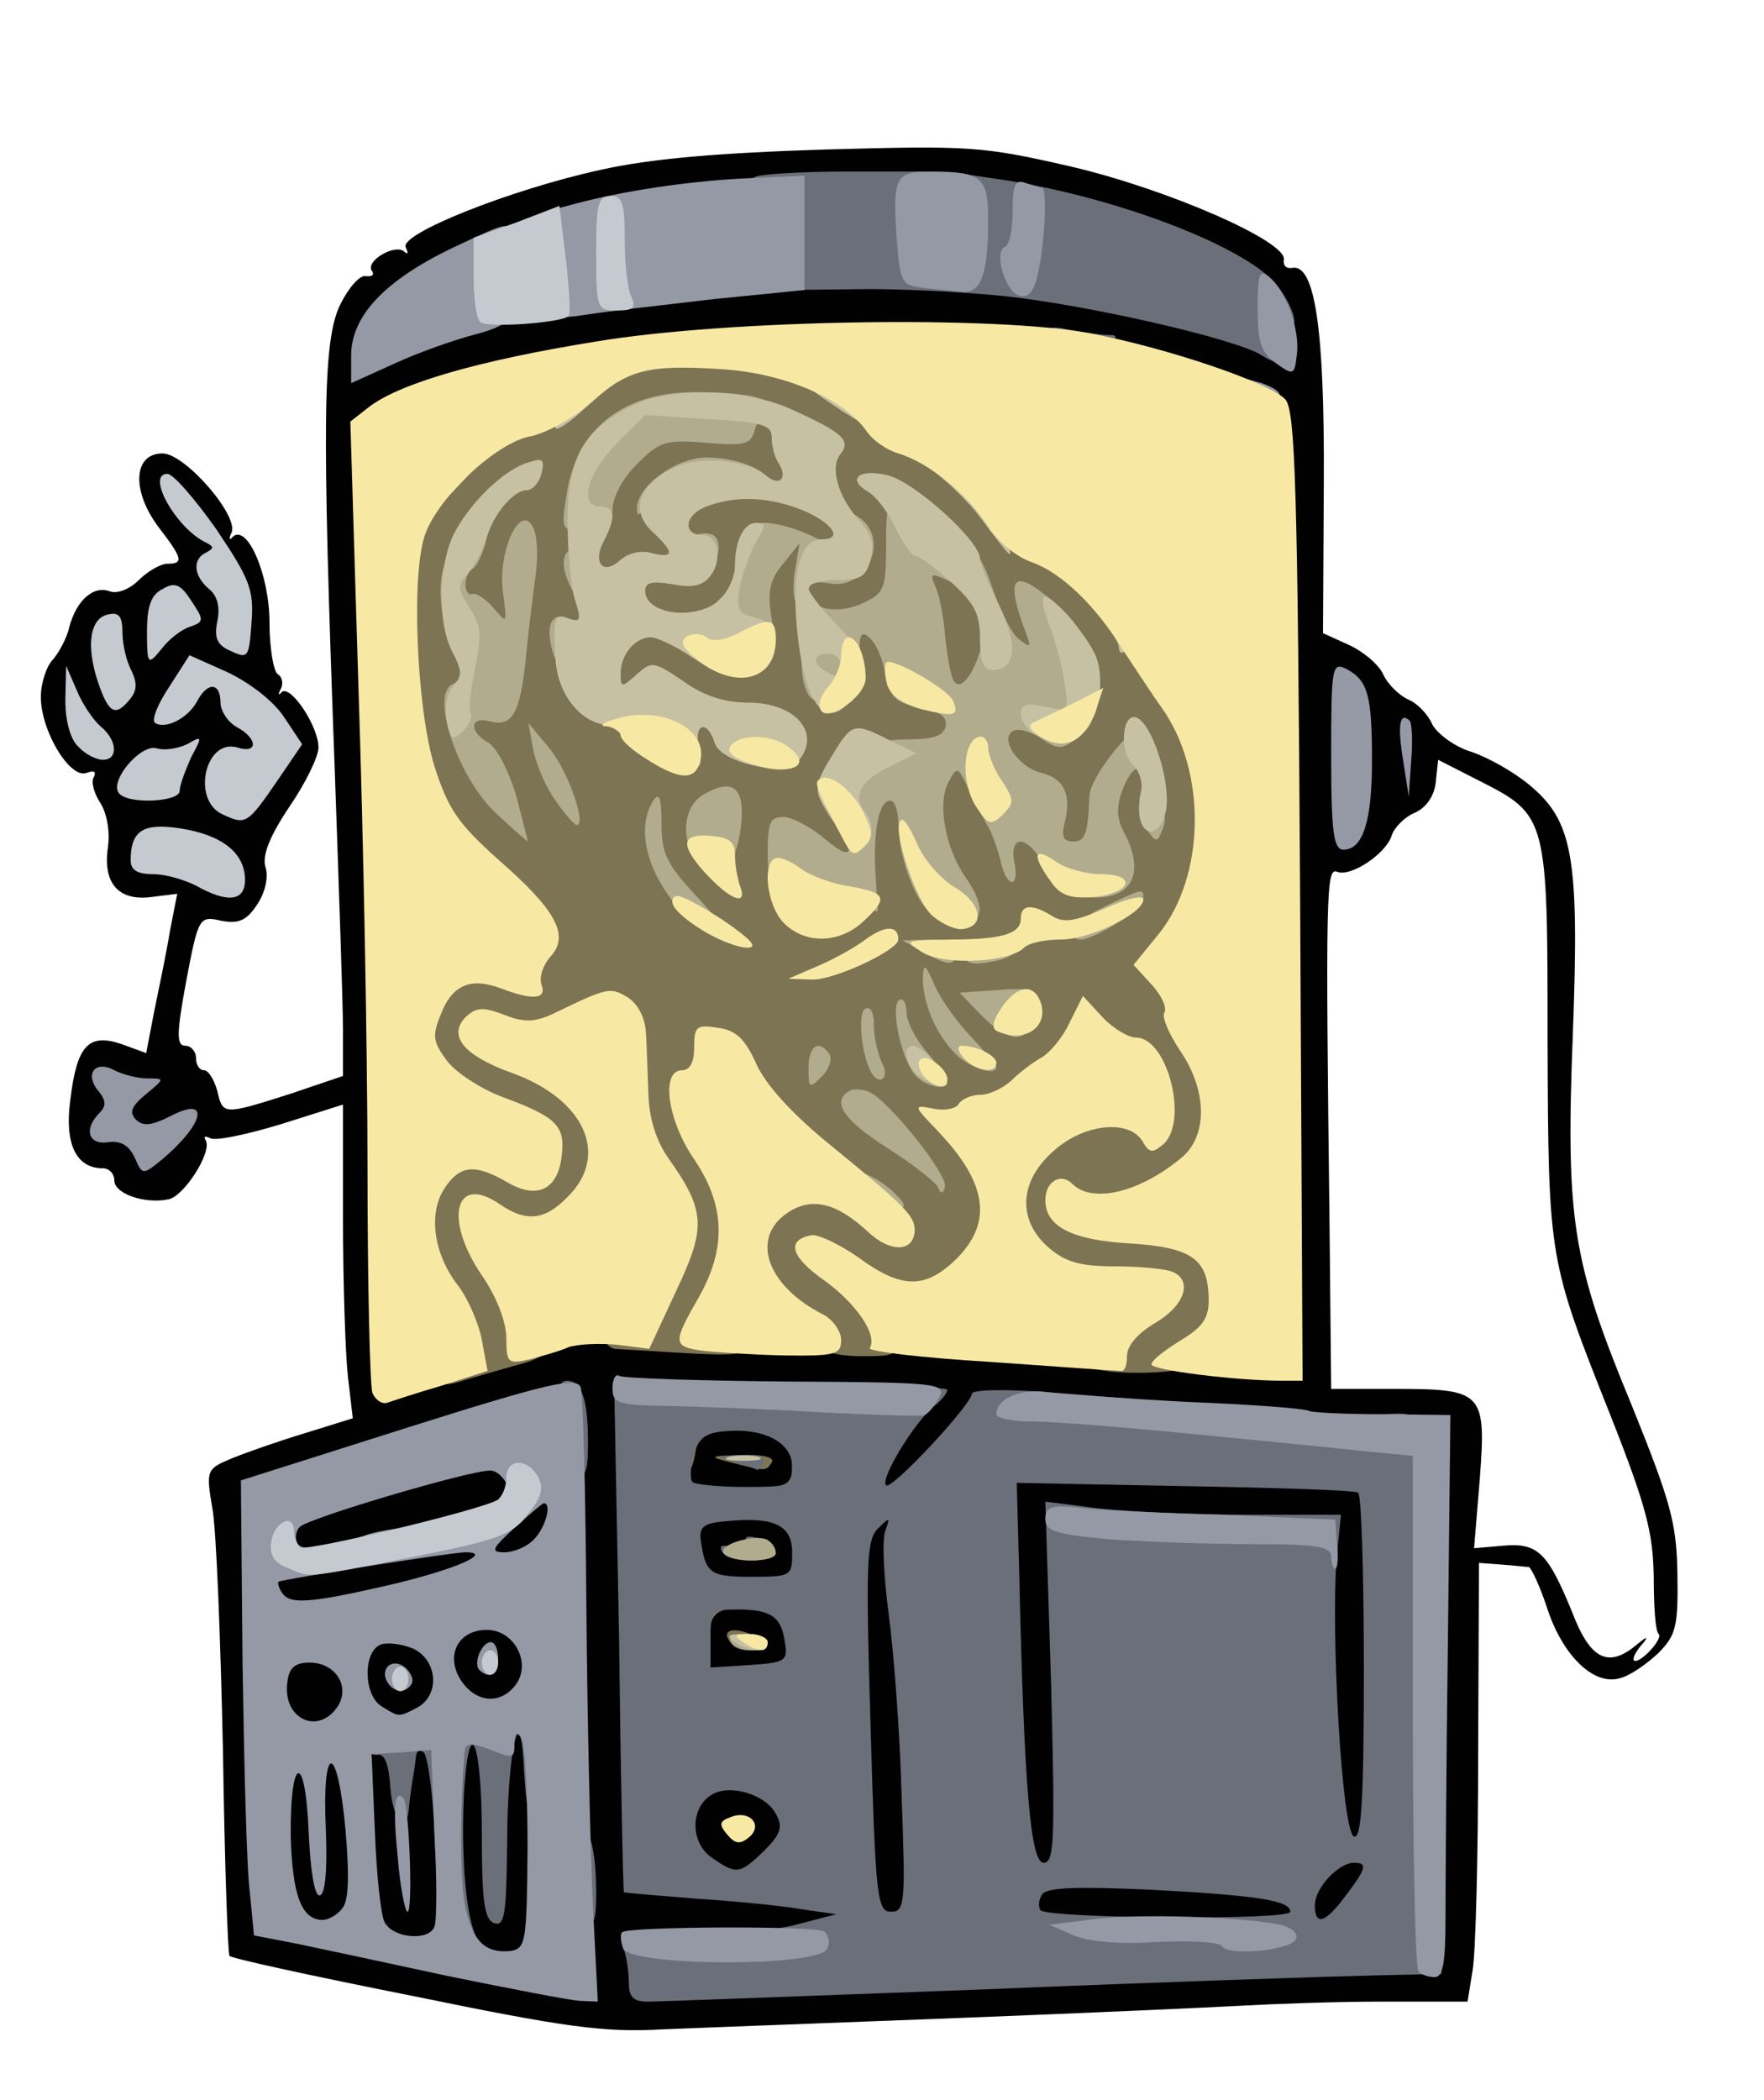 <svg xmlns="http://www.w3.org/2000/svg" class="img-fluid" id="outputsvg" style="transform: none; transform-origin: 50% 50%; cursor: move; max-height: 510.1px;" width="216" height="257" viewBox="0 0 2160 2570"><g id="l5t1hRBSHGlw2HAxRCY3UKJ" fill="rgb(1,1,1)" style="transform: none;"><g><path id="peUAof923" d="M505 2443 c-121 -24 -222 -46 -224 -49 -2 -2 -6 -115 -8 -251 -3 -137 -8 -270 -13 -297 -8 -47 -7 -48 24 -61 17 -7 57 -21 90 -31 l58 -18 -6 -51 c-3 -27 -6 -114 -6 -191 l0 -142 -76 24 c-43 13 -81 21 -87 17 -6 -3 -8 -2 -5 3 8 14 -27 69 -46 72 -29 6 -66 -7 -66 -23 0 -8 -6 -15 -14 -15 -33 0 -47 -30 -40 -83 8 -67 22 -83 63 -69 l30 11 10 -52 c6 -29 15 -72 19 -97 l9 -46 -32 4 c-40 5 -59 -17 -53 -60 3 -20 -1 -42 -9 -55 -8 -12 -12 -27 -8 -32 3 -7 0 -8 -9 -5 -20 8 -56 -51 -56 -93 0 -17 7 -38 15 -46 7 -8 17 -26 20 -40 9 -33 30 -51 50 -43 9 3 24 -3 35 -14 11 -11 27 -20 35 -20 20 0 19 -6 -11 -45 -33 -44 -31 -90 5 -90 28 0 96 79 84 98 -3 7 -2 9 2 4 18 -16 45 47 45 105 0 31 5 60 10 63 6 4 7 12 4 18 -4 7 -3 9 1 4 11 -9 45 42 45 68 0 11 -16 44 -36 73 -24 36 -33 59 -29 73 4 12 0 31 -10 46 -13 20 -23 24 -44 20 -27 -6 -28 -5 -43 74 -12 65 -12 79 -1 79 7 0 13 7 13 15 0 8 4 15 10 15 5 0 12 11 16 25 7 30 7 30 89 4 l65 -22 0 -56 c0 -31 -5 -173 -10 -316 -16 -431 -15 -529 7 -573 10 -20 24 -36 31 -34 8 1 11 -2 7 -7 -7 -12 29 -33 40 -23 5 4 5 2 2 -5 -10 -16 128 -71 238 -95 62 -14 147 -21 276 -25 177 -5 192 -4 301 21 119 28 265 92 260 114 -1 7 3 11 10 10 28 -6 40 74 39 262 l-1 185 33 15 c17 8 36 24 41 36 5 11 19 25 30 30 12 5 25 19 30 31 6 11 27 27 47 33 21 7 53 25 72 41 53 44 61 88 53 303 -9 229 -1 280 72 456 48 119 55 144 56 207 1 65 -2 75 -24 97 -14 13 -34 27 -46 30 -32 10 -70 -27 -89 -84 -9 -28 -20 -51 -23 -52 -4 0 -19 -2 -34 -3 l-27 -2 -1 231 c0 127 -3 248 -7 269 l-6 37 -106 0 c-58 0 -135 3 -171 5 -36 2 -191 9 -345 15 -154 6 -318 12 -365 14 -71 4 -120 -3 -305 -41z m795 -43 c162 -6 328 -13 368 -16 l72 -6 0 -263 c0 -144 3 -283 6 -309 l7 -46 -64 0 c-35 0 -153 -7 -263 -15 l-199 -15 -17 23 c-10 12 -34 40 -53 61 -38 42 -48 80 -37 135 4 20 11 122 14 228 l6 191 -52 6 c-29 3 -106 9 -170 12 -93 5 -118 10 -118 21 0 12 17 13 103 9 56 -4 235 -11 397 -16z m-604 -82 c-3 -50 -6 -160 -6 -244 l0 -153 -37 6 c-20 4 -48 12 -63 20 -24 13 -24 13 17 13 31 0 45 5 52 18 6 11 13 112 17 225 4 126 11 207 17 207 6 0 8 -33 3 -92z m339 -237 c-6 -166 -5 -230 4 -235 6 -4 11 -22 11 -39 0 -18 7 -41 15 -51 24 -32 18 -36 -47 -35 -49 0 -58 2 -40 9 23 10 23 11 20 172 l-3 163 -76 3 -77 3 -5 -68 c-3 -37 -10 -99 -17 -137 -8 -47 -9 -80 -2 -107 10 -38 9 -39 -15 -39 -26 0 -26 1 -19 61 3 34 6 163 6 285 0 192 2 224 15 224 11 0 15 -13 15 -53 0 -29 5 -58 12 -65 21 -21 115 -15 138 8 21 21 27 74 10 100 -10 16 8 28 43 29 18 1 19 -9 12 -228z m996 -81 c-4 -3 -6 -34 -6 -70 -1 -54 -9 -86 -52 -195 -77 -194 -77 -191 -78 -460 0 -276 0 -277 -85 -320 l-49 -25 -3 28 c-2 17 -12 31 -26 37 -12 5 -25 18 -28 28 -7 22 -50 51 -67 44 -13 -5 -14 25 -9 431 l2 202 78 0 c108 0 112 4 104 110 l-7 85 35 -3 c43 -4 55 8 85 81 22 58 44 69 78 41 12 -10 16 -12 10 -4 -20 22 -15 32 5 13 10 -10 16 -20 13 -23z m-1628 -7 c-13 -2 -35 -2 -50 0 -16 2 -5 4 22 4 28 0 40 -2 28 -4z m131 -21 c3 -5 -8 -6 -25 -4 -16 2 -29 6 -29 8 0 8 49 4 54 -4z m156 -196 c0 -19 -4 -37 -9 -40 -5 -3 -33 3 -62 13 l-54 20 43 0 c35 1 42 4 42 21 0 13 7 20 20 20 16 0 20 -7 20 -34z m-84 -137 c97 -31 99 -31 196 -20 54 6 161 11 236 11 121 0 217 5 467 24 l60 5 -3 -562 c-2 -390 -7 -566 -14 -575 -16 -19 -71 -40 -178 -69 -86 -24 -113 -26 -290 -26 -155 -1 -222 4 -325 21 -138 23 -236 52 -272 80 l-23 17 10 285 c5 157 10 410 10 563 0 227 2 277 14 277 7 0 57 -14 112 -31z m21 -1273 c133 -23 348 -46 438 -46 109 0 314 25 400 49 38 11 71 18 73 16 6 -6 -64 -54 -101 -70 -76 -31 -224 -66 -312 -72 -182 -12 -421 29 -554 96 -63 32 -106 70 -58 52 15 -6 66 -17 114 -25z"></path><path id="pYAAfOsXc" d="M1245 2371 c-9 -15 -24 -242 -27 -416 l-3 -170 235 4 c129 2 238 5 243 8 4 2 7 121 7 264 0 251 -1 261 -22 289 l-22 30 -202 -1 c-112 0 -206 -4 -209 -8z m350 -101 c17 -18 18 -35 11 -197 -4 -97 -8 -178 -9 -179 -1 -1 -67 -5 -146 -9 l-144 -7 6 53 c4 30 7 120 7 201 l0 147 88 4 c48 1 105 4 128 5 30 1 46 -3 59 -18z"></path></g></g><g id="l4ETMwRFuvOqewk0TnH7shX" fill="rgb(125,116,83)" style="transform: none;"><g><path id="p1EkpJYIMc" d="M862 1998 c-2 -38 -2 -38 36 -36 36 1 36 1 5 5 -27 4 -32 9 -36 36 -4 31 -4 31 -5 -5z"></path><path id="p19bSRyov1" d="M897 2013 c-13 -13 -7 -21 13 -16 11 3 20 9 20 14 0 10 -24 12 -33 2z"></path><path id="pMeFEWQVc" d="M933 1823 c32 -4 37 -8 37 -29 0 -16 -8 -28 -22 -34 -22 -8 -22 -9 5 -9 27 -1 28 1 25 37 -3 36 -4 37 -43 38 l-40 1 38 -4z"></path><path id="pROYCExVT" d="M840 1775 c0 -14 4 -25 9 -25 4 0 6 11 3 25 -2 14 -6 25 -8 25 -2 0 -4 -11 -4 -25z"></path><path id="pyq02qwYG" d="M895 1790 c-28 -7 -27 -8 13 -9 27 -1 41 3 37 9 -7 11 -7 11 -50 0z"></path><path id="pE1gVGOxR" d="M540 1675 c0 -13 5 -25 10 -27 6 -2 -2 -20 -17 -41 -35 -49 -44 -143 -18 -183 16 -24 21 -26 75 -22 69 5 69 -4 0 -27 -27 -9 -59 -28 -70 -42 -32 -41 -24 -130 14 -155 6 -4 30 -8 52 -8 67 0 66 -24 -5 -87 -82 -74 -101 -130 -101 -304 0 -70 5 -140 11 -156 18 -48 89 -113 131 -120 27 -4 48 -17 71 -43 19 -20 40 -39 48 -42 8 -3 66 -2 131 2 100 6 122 11 162 34 25 14 51 35 58 45 7 10 24 22 38 26 37 11 85 50 109 88 11 18 34 38 54 45 37 13 79 54 111 106 12 18 34 52 49 73 50 72 59 222 17 304 -20 40 -17 77 12 124 12 21 18 50 18 96 0 69 -14 94 -65 114 -17 7 -15 9 15 17 48 13 60 32 60 99 0 48 -4 60 -22 73 -23 16 -111 22 -155 10 -28 -8 -30 -34 -3 -34 11 0 20 -6 20 -14 0 -8 10 -22 22 -30 21 -15 20 -16 -33 -16 -41 0 -63 -5 -82 -20 l-25 -20 -30 30 c-23 22 -40 30 -66 30 -33 0 -36 2 -36 30 0 29 -2 30 -45 30 -47 0 -79 -15 -126 -57 -24 -22 -27 -23 -33 -6 -4 10 -2 19 3 21 6 2 11 12 11 23 0 21 7 20 -157 10 -7 -1 -13 -8 -13 -16 0 -8 6 -15 13 -16 6 0 25 -27 41 -59 l29 -60 -29 -42 c-24 -36 -29 -55 -32 -120 -4 -74 -5 -78 -27 -78 -13 0 -27 5 -30 10 -3 6 -16 10 -28 10 -18 1 -17 3 9 14 47 21 64 52 64 119 0 77 -27 107 -95 107 l-46 0 20 26 c12 15 21 40 21 55 0 19 5 29 15 29 30 0 14 28 -22 38 -21 6 -53 15 -70 20 -31 10 -33 9 -33 -13z m435 -235 c16 0 13 -6 -18 -31 -21 -17 -46 -47 -57 -67 -11 -21 -19 -30 -20 -20 0 9 -7 18 -15 20 -11 2 -8 13 15 47 17 24 30 53 30 63 0 18 2 18 22 4 12 -9 31 -16 43 -16z m370 -90 c59 0 60 -1 45 -31 -13 -23 -52 -25 -70 -4 -7 8 -16 15 -21 15 -5 0 -18 9 -29 20 -11 11 -29 20 -40 20 -21 0 -24 8 -14 33 4 11 13 6 40 -19 30 -30 40 -34 89 -34z m-315 -255 c10 -12 9 -15 -5 -15 -10 0 -27 -7 -37 -17 -20 -18 -25 -4 -8 28 13 23 33 25 50 4z m78 -152 c-10 -2 -28 -2 -40 0 -13 2 -5 4 17 4 22 1 32 -1 23 -4z m-292 -68 c-3 -9 -11 -13 -16 -10 -8 5 -7 11 1 21 14 18 24 11 15 -11z m489 -52 c-4 -15 -10 -22 -12 -15 -3 6 -17 12 -33 12 -19 0 -29 6 -33 19 -4 17 1 20 32 23 46 4 55 -4 46 -39z m-579 -30 c-11 -11 -17 4 -9 23 7 18 8 18 11 1 2 -10 1 -21 -2 -24z m395 -30 c-10 -17 -10 -17 -11 2 0 11 4 31 8 45 l7 25 3 -27 c2 -15 -1 -35 -7 -45z"></path></g></g><g id="l35RylfdKnW6sZXXECmALlT" fill="rgb(107,111,122)" style="transform: none;"><g><path id="pH6SAjOqZ" d="M770 2426 c0 -13 -3 -31 -6 -40 -5 -14 5 -16 77 -16 46 -1 106 -7 133 -14 l50 -13 -42 -6 c-22 -4 -81 -10 -129 -13 -48 -4 -89 -7 -89 -8 -1 0 -4 -142 -6 -313 l-6 -313 204 3 c112 1 204 5 204 8 0 4 -7 13 -16 20 -24 19 -67 90 -59 97 6 7 104 -98 105 -112 0 -5 39 -6 93 -2 50 4 112 9 137 11 25 1 79 8 120 14 41 6 101 8 132 5 91 -10 86 -28 90 353 l3 329 -85 2 c-47 1 -260 8 -475 17 -214 8 -400 15 -412 15 -18 0 -23 -6 -23 -24z m810 -86 c0 -14 -41 -20 -171 -27 -90 -4 -128 -3 -133 6 -4 6 -5 14 -2 19 6 10 306 13 306 2z m68 -20 c25 -33 27 -40 10 -40 -19 0 -48 31 -48 52 0 26 13 22 38 -12z m-544 -122 c-2 -79 -10 -180 -16 -224 -6 -45 -8 -90 -4 -100 6 -17 6 -18 -9 -3 -14 14 -15 41 -9 242 6 209 8 227 25 227 17 0 18 -10 13 -142z m-168 67 c20 -20 23 -29 14 -45 -13 -24 -57 -37 -79 -23 -26 16 -26 59 1 77 30 21 34 20 64 -9z m351 -206 l-7 -221 63 8 c34 4 115 8 181 8 l118 0 -5 50 c-8 88 6 339 21 344 9 3 12 -43 12 -207 0 -115 -3 -212 -7 -214 -5 -3 -100 -6 -213 -8 l-205 -4 3 110 c6 266 14 355 30 355 13 0 14 -26 9 -221z m-326 -49 c-4 -31 -17 -40 -58 -40 -31 0 -33 2 -33 36 l0 35 48 -3 c44 -3 47 -5 43 -28z m9 -110 c0 -33 -22 -44 -81 -38 -27 2 -33 7 -31 23 6 41 11 45 62 45 49 0 50 -1 50 -30z m0 -105 c0 -30 -36 -48 -84 -43 -23 2 -31 9 -37 30 -4 15 -4 29 -1 32 3 3 32 6 64 6 55 0 58 -1 58 -25z"></path><path id="phvIXTnvA" d="M896 2012 c-2 -4 6 -9 20 -10 13 -1 24 3 24 8 0 12 -37 14 -44 2z"></path><path id="pkLJEFzoC" d="M884 1899 c-4 -8 1 -9 16 -4 16 5 20 4 15 -5 -5 -8 -1 -11 10 -8 10 1 20 9 23 16 5 15 -54 17 -64 1z"></path><path id="pNeTM3sF9" d="M900 1790 c-24 -8 -23 -8 8 -9 20 -1 31 3 27 9 -3 6 -7 10 -8 9 -1 -1 -13 -5 -27 -9z"></path><path id="pdGCjxZ3s" d="M573 2383 c-7 -2 -13 -13 -13 -23 0 -10 -6 -20 -12 -22 -9 -3 -14 -34 -16 -94 -2 -49 -8 -93 -13 -99 -6 -5 -9 -3 -10 8 -1 9 -3 22 -4 27 -1 6 -3 19 -4 30 -2 37 -20 20 -23 -22 -2 -29 -7 -42 -16 -40 -8 1 -12 -5 -10 -15 3 -16 17 -18 116 -21 l112 -3 0 76 c0 60 -3 75 -15 75 -8 0 -15 -8 -16 -17 -1 -10 -2 -25 -3 -33 -2 -8 -4 -33 -5 -55 -5 -78 -20 -4 -20 102 -1 87 -3 101 -16 97 -12 -5 -15 -27 -15 -109 0 -116 -16 -152 -22 -48 -4 94 5 173 23 184 15 9 3 11 -18 2z"></path><path id="ptycTOm8S" d="M690 2295 c0 -49 3 -65 14 -65 17 0 26 31 26 88 0 35 -3 42 -20 42 -18 0 -20 -7 -20 -65z"></path><path id="piWl9Q6Ms" d="M680 1750 c0 -45 4 -60 14 -60 18 0 26 22 26 76 0 37 -3 44 -20 44 -18 0 -20 -7 -20 -60z"></path><path id="pvwxZ1apl" d="M1545 435 c-30 -20 -218 -63 -320 -73 -49 -5 -129 -9 -178 -8 l-87 1 0 -52 c0 -50 -2 -53 -25 -53 -28 0 -34 -24 -9 -34 9 -3 58 -6 110 -6 l94 0 0 55 c0 47 3 55 19 55 23 0 31 -19 31 -69 l0 -38 54 8 c137 22 287 80 327 125 20 24 31 54 19 54 -5 0 -10 11 -12 24 -3 21 -5 22 -23 11z"></path><path id="p15Quwq3df" d="M1280 419 c0 -19 4 -21 31 -15 17 3 38 6 46 6 12 0 12 2 -1 15 -8 8 -28 15 -45 15 -25 0 -31 -4 -31 -21z"></path></g></g><g id="l3elF0HpETiyuWfaif5veB2" fill="rgb(149,153,165)" style="transform: none;"><g><path id="p1A5P2b1dK" d="M550 2419 c-74 -16 -158 -34 -187 -40 l-52 -10 -5 -52 c-4 -29 -7 -154 -9 -279 l-2 -226 205 -65 c171 -54 206 -62 211 -49 3 8 6 128 7 266 1 138 5 304 8 369 l6 117 -23 -1 c-13 -1 -85 -15 -159 -30z m96 -157 c0 -67 -3 -128 -8 -135 -5 -8 -8 -7 -8 6 0 20 -1 20 -34 7 -19 -7 -26 -6 -27 3 -6 69 -6 162 1 192 9 42 25 56 55 53 19 -3 20 -11 21 -126z m-114 96 c3 -7 3 -59 0 -114 l-4 -102 -37 3 -36 2 4 94 c2 52 7 102 12 112 11 20 55 23 61 5z m-113 -22 c8 -9 9 -39 4 -97 -10 -108 -29 -107 -24 1 2 52 -1 80 -8 80 -6 0 -11 -31 -13 -77 -4 -100 -23 -95 -22 5 2 71 13 102 39 102 7 0 18 -6 24 -14z m-5 -248 c15 -25 -4 -53 -35 -53 -17 0 -25 6 -27 23 -7 46 38 67 62 30z m97 2 c28 -15 25 -58 -5 -72 -14 -6 -32 -8 -40 -5 -22 9 -21 63 2 76 21 13 20 13 43 1z m119 -26 c22 -26 1 -69 -34 -69 -36 0 -52 33 -30 64 18 25 46 27 64 5z m-153 -124 c81 -19 128 -40 93 -40 -17 0 -223 33 -229 36 -1 2 0 7 4 13 9 15 32 14 132 -9z m-29 -61 c12 -5 58 -12 102 -15 44 -4 80 -10 80 -13 -1 -26 -15 -51 -30 -51 -26 0 -222 58 -233 69 -5 5 -6 14 -3 20 7 11 36 7 84 -10z m206 5 c14 -14 22 -44 12 -44 -2 0 -18 14 -36 30 -28 26 -30 30 -12 30 11 0 28 -7 36 -16z"></path><path id="p153Cf0Mvw" d="M487 2273 c-6 -60 -4 -84 7 -72 7 7 12 139 5 139 -3 0 -9 -30 -12 -67z"></path><path id="p1EhtWxg0" d="M475 2060 c-11 -17 5 -32 21 -19 7 6 11 15 8 20 -7 12 -21 11 -29 -1z"></path><path id="p18C3U04Uy" d="M587 2044 c-8 -8 3 -34 14 -34 5 0 9 9 9 20 0 19 -11 26 -23 14z"></path><path id="p1FIKVXWMw" d="M1737 2413 c-4 -3 -7 -147 -7 -319 l0 -312 -62 -6 c-35 -4 -129 -13 -210 -21 -81 -8 -168 -15 -193 -15 -25 0 -45 -4 -45 -9 0 -19 30 -32 62 -27 18 2 96 8 173 12 77 3 143 8 148 11 4 2 44 4 90 4 l83 1 -3 271 c-2 150 -3 305 -3 345 0 53 -3 72 -13 72 -8 0 -17 -3 -20 -7z"></path><path id="pHkrihsco" d="M763 2385 c-3 -9 -4 -18 -1 -20 6 -7 236 -8 247 -1 5 4 8 13 4 21 -8 23 -241 22 -250 0z"></path><path id="p1Aan6Zo56" d="M1496 2382 c-3 -5 -38 -7 -78 -5 -47 3 -84 0 -103 -8 l-30 -13 55 -7 c53 -7 180 -3 228 7 13 3 22 10 19 17 -4 14 -83 22 -91 9z"></path><path id="pdDlz8hKP" d="M1630 1905 c0 -12 -18 -15 -98 -15 -55 0 -133 -3 -175 -6 -65 -6 -77 -10 -77 -25 0 -14 7 -17 38 -14 20 3 100 7 177 9 l140 6 2 30 c2 16 1 30 -2 30 -3 0 -5 -7 -5 -15z"></path><path id="pIizMDH2C" d="M1010 1729 c-63 -4 -148 -7 -187 -8 -67 -1 -73 -3 -73 -22 0 -11 4 -18 8 -15 5 3 97 6 205 7 187 1 196 2 187 20 -6 10 -13 19 -18 21 -4 2 -59 0 -122 -3z"></path><path id="p7g8ulJuj" d="M165 1417 c-7 -15 -17 -21 -32 -19 -25 4 -31 -16 -11 -36 8 -8 8 -15 -1 -26 -18 -21 -5 -39 19 -26 10 5 28 10 40 10 22 0 22 0 -1 19 -18 15 -21 22 -13 31 9 9 19 8 43 -4 50 -26 41 11 -14 56 -20 16 -21 16 -30 -5z"></path><path id="pdoT0pRRP" d="M1630 925 c0 -110 1 -115 19 -106 26 14 31 32 31 112 0 74 -11 109 -35 109 -12 0 -15 -21 -15 -115z"></path><path id="p53e4Fqam" d="M1718 930 c-7 -43 -4 -59 8 -48 3 3 4 26 2 49 l-3 44 -7 -45z"></path><path id="psyIpy9XN" d="M1534 475 c-18 -13 -18 -14 4 -8 12 3 25 9 28 14 8 14 -10 11 -32 -6z"></path><path id="pdNSnwNjQ" d="M430 435 c0 -48 41 -92 125 -132 70 -33 70 -33 73 -11 2 12 -1 24 -7 26 -14 5 -14 39 -1 47 23 14 7 33 -37 44 -27 7 -72 23 -100 36 l-53 24 0 -34z"></path><path id="pBUj6hvin" d="M1563 445 c-19 -13 -23 -26 -23 -67 0 -42 2 -49 14 -39 21 17 38 65 34 95 -3 25 -4 26 -25 11z"></path><path id="pAOh2kQlm" d="M666 375 c-3 -9 -6 -39 -6 -65 0 -49 0 -49 42 -60 59 -16 143 -29 218 -32 l65 -3 0 70 0 70 -110 11 c-60 7 -131 15 -156 19 -38 6 -47 4 -53 -10z"></path><path id="pAjq6911Q" d="M1249 362 c-18 -3 -33 -55 -18 -60 5 -2 9 -22 9 -44 0 -32 3 -39 16 -34 9 3 18 6 20 6 6 0 4 60 -4 100 -5 26 -12 35 -23 32z"></path><path id="pBp6SPWtQ" d="M1128 352 c-24 -3 -26 -7 -30 -60 -5 -76 -2 -82 42 -82 62 0 70 7 70 59 0 69 -9 91 -34 88 -11 -1 -33 -3 -48 -5z"></path></g></g><g id="l6P4o92lMHMf58d4U8CDUoD" fill="rgb(177,172,141)" style="transform: none;"><g><path id="p21aTV7SV" d="M895 2010 c-4 -6 5 -10 19 -10 14 0 26 5 26 10 0 6 -9 10 -19 10 -11 0 -23 -4 -26 -10z"></path><path id="p1AUqkT4y6" d="M886 1901 c-7 -11 41 -24 54 -16 6 4 10 10 10 16 0 12 -57 12 -64 0z"></path><path id="pCRAkIn49" d="M1040 1456 c0 -19 4 -23 19 -19 11 3 27 14 37 24 17 18 16 19 -19 19 -32 0 -37 -3 -37 -24z"></path><path id="p1E1KkgjU9" d="M1149 1454 c-2 -6 -30 -28 -61 -48 -54 -34 -70 -57 -49 -70 5 -4 16 -3 24 0 23 8 99 103 94 117 -2 8 -5 9 -8 1z"></path><path id="puYVtsGBb" d="M1150 1386 c-22 -25 -28 -35 -15 -29 27 15 58 50 54 60 -2 5 -20 -9 -39 -31z"></path><path id="p5OTtyNaQ" d="M990 1307 c0 -27 13 -36 26 -16 3 6 -1 18 -10 27 -15 15 -16 14 -16 -11z"></path><path id="p12LvTSkva" d="M1120 1315 c-17 -20 -30 -84 -19 -91 5 -3 9 4 9 15 0 11 11 33 25 49 14 17 25 33 25 36 0 12 -28 6 -40 -9z"></path><path id="pMGfGAv0w" d="M1067 1313 c-12 -21 -17 -72 -8 -78 7 -4 11 4 11 20 0 15 5 35 10 46 10 18 -3 29 -13 12z"></path><path id="peLTRjfwp" d="M1170 1290 c-24 -24 -40 -62 -40 -93 1 -19 3 -17 14 8 7 17 27 45 45 64 17 18 31 35 31 37 0 12 -33 1 -50 -16z"></path><path id="piTRnbUq3" d="M1202 1243 l-27 -28 44 -3 c51 -4 55 -1 47 33 -8 33 -30 32 -64 -2z"></path><path id="pGg2Q6SJb" d="M1130 1165 l-25 -14 33 -1 c22 0 32 5 32 15 0 18 -8 18 -40 0z"></path><path id="p10k6RIgeU" d="M1180 1165 c0 -8 9 -15 19 -15 11 0 26 -3 35 -6 10 -4 16 -1 16 9 0 8 -10 17 -22 21 -36 9 -48 7 -48 -9z"></path><path id="pTxP3k1nq" d="M1310 1140 c0 -5 19 -19 42 -30 48 -23 48 -23 48 -10 0 12 -59 50 -77 50 -7 0 -13 -4 -13 -10z"></path><path id="pXBiIl4Sx" d="M820 1098 c-31 -42 -39 -89 -20 -118 7 -11 10 -4 10 28 0 36 6 49 41 87 37 40 39 45 20 45 -13 0 -32 -15 -51 -42z"></path><path id="p1ByaBbGkx" d="M1139 1117 c-19 -15 -39 -70 -39 -108 0 -16 -4 -29 -10 -29 -14 0 -21 38 -18 90 l3 45 -46 -2 c-72 -2 -89 -15 -89 -68 0 -38 3 -45 19 -45 11 0 33 12 50 26 23 19 31 22 31 10 0 -8 -4 -18 -10 -21 -5 -3 -15 -15 -21 -27 -8 -15 -8 -19 0 -14 7 5 11 -2 11 -18 0 -32 31 -50 90 -51 33 0 45 -4 48 -16 2 -12 -7 -18 -32 -23 -30 -6 -36 -12 -42 -41 -3 -19 -12 -39 -20 -45 -10 -9 -13 -3 -11 32 2 42 1 43 -30 46 -28 3 -33 -1 -39 -23 -3 -14 -4 -39 -1 -55 4 -16 2 -32 -4 -36 -7 -4 -9 -22 -6 -43 l6 -36 -20 25 c-16 19 -19 33 -15 62 6 35 4 38 -18 38 -53 0 -75 -32 -41 -60 8 -7 15 -23 15 -35 0 -38 11 -55 36 -55 26 0 75 20 86 35 4 5 8 -5 8 -23 0 -30 2 -31 20 -20 41 26 13 91 -35 82 -17 -3 -25 0 -25 10 0 22 36 29 67 14 26 -12 28 -18 28 -71 0 -52 2 -56 20 -51 11 3 25 11 30 18 6 6 22 17 36 23 19 8 32 26 44 62 9 27 23 55 32 63 15 11 16 11 10 -5 -28 -74 -17 -84 37 -37 29 26 36 40 42 87 6 51 5 58 -15 75 -21 16 -25 16 -46 2 -13 -9 -29 -13 -35 -9 -16 10 7 44 35 51 28 7 37 26 29 60 -5 18 -2 24 10 24 15 0 18 -9 20 -56 1 -22 49 -84 65 -84 6 0 11 21 11 49 0 27 5 51 11 53 6 2 7 11 3 22 -7 18 -8 18 -20 1 -8 -10 -11 -30 -7 -46 7 -37 -9 -38 -23 -1 -7 20 -7 34 3 52 27 52 7 84 -49 78 -26 -2 -36 -10 -48 -35 -18 -39 -45 -45 -38 -8 7 34 -10 32 -17 -2 -4 -16 -11 -35 -16 -43 -5 -8 -15 -28 -23 -44 -13 -28 -14 -29 -25 -8 -13 25 -4 78 20 114 26 36 24 58 -3 58 -13 0 -30 -6 -39 -13z m66 -342 c6 -38 4 -41 -31 -58 -35 -17 -36 -17 -29 0 5 10 10 36 12 58 2 22 6 46 9 54 8 25 32 -9 39 -54z"></path><path id="p7jJRX8RO" d="M862 1067 c-30 -32 -29 -80 2 -96 35 -19 49 -6 43 43 -3 22 -10 42 -16 44 -5 2 -7 10 -4 18 8 20 0 17 -25 -9z"></path><path id="pjweWw0tw" d="M608 996 c-46 -42 -81 -143 -55 -158 14 -7 14 -12 1 -43 -21 -50 -19 -115 4 -115 10 0 23 -15 34 -40 9 -22 22 -40 29 -40 8 0 7 6 -4 18 -8 9 -19 29 -22 45 -4 15 -11 30 -16 33 -12 7 -12 35 0 31 5 -1 17 7 26 18 16 19 16 18 11 -19 -7 -49 20 -110 36 -82 6 10 7 36 4 59 -3 23 -9 69 -12 102 -7 69 -17 85 -44 78 -25 -7 -26 13 -2 26 10 6 25 34 34 65 8 31 15 56 14 56 0 0 -18 -15 -38 -34z"></path><path id="p3bficqKC" d="M681 981 c-12 -16 -24 -44 -28 -63 l-6 -33 25 30 c23 27 47 95 34 95 -2 0 -14 -13 -25 -29z"></path><path id="pa6ACF2pb" d="M676 795 c-8 -31 0 -46 19 -38 19 7 20 63 1 63 -8 0 -17 -11 -20 -25z"></path><path id="pB8nPWis8" d="M700 721 c-16 -31 -12 -51 10 -51 16 0 20 7 20 35 0 39 -14 46 -30 16z"></path><path id="peFEjB3AJ" d="M1280 695 c-15 -8 -19 -14 -10 -14 18 -1 46 16 40 23 -3 2 -16 -2 -30 -9z"></path><path id="p14qJ5mfBe" d="M840 672 c0 -11 8 -18 20 -19 14 -1 20 4 20 18 0 12 -7 19 -20 19 -13 0 -20 -7 -20 -18z"></path><path id="p192odgmtt" d="M693 610 c11 -83 68 -130 157 -130 70 0 100 8 100 27 0 8 -5 11 -11 8 -6 -4 -13 2 -15 12 -5 17 -12 19 -59 15 -50 -4 -57 -2 -85 26 -18 18 -30 41 -30 56 0 22 -4 26 -31 26 -31 0 -32 -1 -26 -40z"></path><path id="p13dzKEMEg" d="M985 625 c-23 -10 -25 -14 -10 -14 21 -1 52 15 45 23 -3 2 -18 -2 -35 -9z"></path><path id="pooXsqU2P" d="M780 622 c0 -27 48 -62 85 -62 37 0 75 15 75 29 0 4 -32 11 -72 15 -40 4 -76 12 -80 19 -6 9 -8 9 -8 -1z"></path></g></g><g id="l5InlyJMc8nAoPLifYF6IyI" fill="rgb(199,193,164)" style="transform: none;"><g><path id="pKUoQs1Yj" d="M900 2010 c-12 -8 -9 -10 13 -10 15 0 27 5 27 10 0 13 -20 13 -40 0z"></path><path id="pfpqfzCvz" d="M893 1783 c9 -2 25 -2 35 0 9 3 1 5 -18 5 -19 0 -27 -2 -17 -5z"></path><path id="phf6ZCZY4" d="M1128 1319 c-18 -10 -25 -39 -10 -39 5 0 16 8 25 18 28 31 19 42 -15 21z"></path><path id="pQ1EDF1q2" d="M1040 1032 c0 -5 -9 -19 -20 -32 -25 -29 -25 -37 0 -77 23 -38 26 -39 69 -17 l33 16 -32 16 c-37 18 -47 36 -30 57 13 16 7 45 -10 45 -5 0 -10 -4 -10 -8z"></path><path id="p188NTycXe" d="M1397 1006 c-3 -8 -3 -23 0 -35 3 -11 -1 -27 -10 -35 -19 -20 -11 -72 9 -55 18 15 37 78 32 109 -4 27 -23 38 -31 16z"></path><path id="p039rQ8hD" d="M923 937 c-27 -6 -45 -17 -48 -28 -9 -29 -26 -23 -19 6 4 15 2 25 -5 25 -6 0 -11 -4 -11 -10 0 -5 -18 -13 -40 -16 -22 -4 -40 -10 -40 -14 0 -4 -11 -11 -25 -14 -30 -8 -53 -41 -55 -81 -3 -49 -1 -55 16 -48 15 5 16 2 8 -23 -5 -16 -9 -59 -9 -96 0 -77 19 -111 76 -140 47 -25 141 -23 198 3 62 28 74 38 60 55 -13 16 -3 52 23 81 15 16 19 29 14 47 -5 22 -12 26 -41 26 -19 0 -35 4 -35 10 0 5 16 26 36 46 28 30 34 42 29 62 -3 14 -14 32 -23 39 -27 20 -48 -15 -56 -96 -7 -72 4 -111 31 -111 26 0 12 -20 -23 -35 -42 -17 -82 -19 -119 -5 -27 10 -30 35 -4 35 19 0 24 32 8 51 -9 11 -22 14 -46 9 -25 -4 -33 -2 -33 8 0 31 68 37 93 9 10 -10 17 -28 17 -39 0 -32 11 -53 26 -53 12 0 12 3 0 23 -7 12 -16 37 -20 54 -5 29 -2 34 19 39 35 9 32 39 -7 58 -30 16 -33 15 -70 -9 -20 -14 -44 -25 -51 -25 -19 0 -37 21 -37 44 0 18 1 18 19 2 19 -17 21 -17 58 8 25 18 51 26 79 26 58 0 90 37 62 71 -11 13 -21 14 -55 6z m107 -122 c0 -8 -7 -15 -15 -15 -26 0 -18 20 13 29 1 1 2 -6 2 -14z m-232 -138 c28 7 28 -1 1 -26 -27 -25 -18 -56 23 -77 32 -17 91 -12 116 8 16 14 27 4 16 -14 -5 -7 -9 -21 -9 -32 0 -16 -10 -19 -78 -23 l-77 -5 -35 35 c-36 36 -47 77 -20 77 18 0 19 14 5 41 -15 27 -2 44 19 25 10 -9 26 -13 39 -9z"></path><path id="pLzlU5Xzn" d="M547 882 c-3 -15 0 -33 8 -42 11 -13 11 -19 0 -40 -19 -33 -19 -104 0 -145 19 -38 61 -80 92 -89 18 -6 20 -4 16 14 -3 11 -11 20 -18 20 -16 0 -41 29 -50 60 -4 14 -14 32 -22 42 -13 14 -13 19 2 42 14 21 15 33 7 73 -6 26 -8 51 -6 55 3 5 -1 15 -9 23 -13 12 -15 11 -20 -13z"></path><path id="ptes2lzp7" d="M1268 899 c-10 -5 -18 -17 -18 -25 0 -12 7 -14 29 -9 30 6 30 6 24 -32 -3 -21 -12 -53 -19 -70 -7 -18 -9 -33 -5 -33 10 0 46 40 61 69 15 29 5 91 -15 91 -8 0 -15 5 -15 10 0 13 -20 12 -42 -1z"></path><path id="p10dt5E5WZ" d="M1426 868 l-17 -33 20 24 c18 20 27 41 18 41 -1 0 -11 -15 -21 -32z"></path><path id="pFMhQnlMt" d="M1200 782 c0 -31 -7 -44 -36 -70 -20 -18 -39 -32 -44 -32 -4 0 -15 -16 -24 -35 -9 -19 -24 -38 -33 -43 -27 -16 -11 -29 25 -20 33 9 112 80 112 102 0 6 11 32 24 58 23 48 20 78 -9 78 -11 0 -15 -11 -15 -38z"></path><path id="pQ8Y9sj92" d="M1370 792 c0 -7 -16 -30 -36 -52 -20 -22 -32 -40 -27 -40 21 0 81 85 69 98 -3 3 -6 0 -6 -6z"></path><path id="pEgcXlteV" d="M1200 633 c-19 -25 -51 -54 -70 -65 -19 -10 -29 -18 -21 -18 35 0 106 64 124 113 9 25 6 22 -33 -30z"></path><path id="pcOFYbxts" d="M520 631 c0 -13 77 -97 83 -91 3 3 -14 26 -39 52 -24 26 -44 43 -44 39z"></path><path id="pnZdWRZUs" d="M680 523 c0 -13 57 -63 72 -63 6 0 9 1 7 3 -2 1 -21 18 -42 36 -20 19 -37 30 -37 24z"></path><path id="pvSJhP2Hu" d="M1016 493 c-26 -18 -45 -33 -42 -33 13 0 85 40 91 51 13 20 0 15 -49 -18z"></path></g></g><g id="l6McbE47j7UgyGeuZ1wDfAH" fill="rgb(197,202,208)" style="transform: none;"><g><path id="pF74NsBCL" d="M480 2055 c0 -8 5 -15 10 -15 6 0 10 7 10 15 0 8 -4 15 -10 15 -5 0 -10 -7 -10 -15z"></path><path id="pxQ2MSDiP" d="M590 2035 c0 -8 5 -15 10 -15 6 0 10 7 10 15 0 8 -4 15 -10 15 -5 0 -10 -7 -10 -15z"></path><path id="p11brLjIc1" d="M352 1919 c-16 -6 -22 -15 -20 -31 3 -25 28 -37 28 -14 0 8 4 17 8 20 9 5 221 -46 241 -58 6 -4 11 -16 11 -27 0 -24 26 -25 39 -1 7 14 4 25 -13 46 -19 25 -37 31 -142 52 -137 27 -123 25 -152 13z"></path><path id="pA2L9pUZS" d="M240 1084 c-14 -7 -37 -14 -52 -14 -20 0 -28 -5 -28 -17 0 -37 16 -46 61 -39 51 8 79 30 79 63 0 26 -21 29 -60 7z"></path><path id="pYkZKao6J" d="M273 997 c-39 -17 -22 -94 18 -82 25 8 25 -11 -1 -25 -11 -6 -20 -20 -20 -30 0 -25 -16 -26 -29 -1 -11 20 -38 34 -51 26 -5 -3 3 -23 17 -44 l25 -39 47 21 c27 13 56 35 69 55 l22 33 -30 44 c-37 54 -39 55 -67 42z"></path><path id="p1FMiwbuMy" d="M145 970 c-10 -16 28 -60 47 -54 10 3 26 0 37 -5 19 -11 19 -10 5 16 -7 16 -14 34 -14 41 0 14 -66 17 -75 2z"></path><path id="pmwAlvFga" d="M96 914 c-10 -9 -16 -32 -16 -57 l1 -42 13 30 c7 17 20 36 29 44 21 17 22 41 3 41 -8 0 -22 -7 -30 -16z"></path><path id="p15oEC1mH8" d="M120 835 c-15 -45 -10 -79 13 -83 13 -3 17 3 17 23 0 14 5 35 11 46 7 15 7 24 -2 35 -18 22 -26 17 -39 -21z"></path><path id="pCyJsIOB9" d="M180 773 c0 -31 5 -45 19 -52 15 -9 22 -6 35 14 16 24 16 26 -1 32 -10 3 -26 15 -35 27 -17 21 -18 20 -18 -21z"></path><path id="pMXwFv8Nt" d="M283 797 c-17 -7 -21 -16 -17 -36 4 -18 0 -32 -10 -40 -19 -16 -21 -37 -3 -45 9 -5 9 -7 -1 -12 -36 -17 -74 -84 -47 -84 7 0 34 31 60 68 41 61 46 74 43 114 -3 42 -4 45 -25 35z"></path><path id="p1ErD5b26s" d="M588 394 c-5 -4 -8 -29 -8 -55 l0 -48 53 -19 52 -20 8 66 c4 36 6 67 3 69 -8 8 -101 15 -108 7z"></path><path id="pzPiTh0g9" d="M730 310 c0 -60 2 -70 18 -70 14 0 17 9 17 53 0 28 3 60 8 70 6 14 3 17 -18 17 -24 0 -25 -2 -25 -70z"></path></g></g><g id="l2yTneWej84ViwMj81cSVaS" fill="rgb(247,232,163)" style="transform: none;"><g><path id="p7h4MUDGf" d="M890 2245 c-10 -12 -9 -16 5 -21 23 -9 40 10 22 25 -11 9 -17 8 -27 -4z"></path><path id="p8g5lBRFr" d="M910 2010 c-12 -8 -11 -10 8 -10 12 0 22 5 22 10 0 13 -11 13 -30 0z"></path><path id="pnqhcvwtq" d="M456 1705 c-3 -9 -6 -133 -6 -275 0 -142 -5 -405 -11 -586 l-10 -328 23 -18 c38 -29 135 -57 278 -80 162 -27 489 -32 605 -10 95 18 221 61 239 81 12 14 15 107 18 609 l3 592 -25 0 c-57 0 -160 -13 -160 -20 0 -5 16 -17 35 -29 27 -16 35 -27 35 -49 0 -51 -20 -65 -96 -70 -72 -4 -104 -21 -104 -53 0 -23 19 -34 33 -20 25 25 84 10 135 -33 31 -27 30 -82 -3 -130 -14 -21 -23 -42 -19 -47 3 -6 -4 -21 -16 -34 l-22 -24 31 -38 c57 -71 59 -198 4 -276 -15 -21 -37 -55 -49 -73 -32 -52 -74 -93 -111 -106 -20 -7 -43 -27 -54 -45 -24 -38 -72 -77 -109 -88 -14 -4 -31 -16 -38 -26 -28 -41 -101 -72 -177 -77 -92 -6 -116 0 -163 42 -20 18 -53 36 -72 40 -41 7 -112 73 -129 119 -18 47 -11 214 11 285 17 53 29 70 78 114 71 62 88 93 64 119 -9 10 -14 25 -11 34 7 18 -10 20 -49 5 -37 -14 -60 -5 -74 31 -11 27 -10 34 7 57 11 15 42 35 69 45 65 24 76 35 72 70 -4 43 -30 56 -67 34 -40 -23 -58 -21 -77 8 -20 31 -13 81 18 120 11 15 24 44 28 65 l7 38 -56 18 c-31 9 -61 19 -67 21 -6 2 -14 -3 -18 -12z"></path><path id="p1A6OvAb7X" d="M1213 1667 c-84 -5 -151 -13 -148 -17 10 -16 -17 -55 -56 -83 -40 -28 -47 -49 -16 -55 8 -2 35 11 58 27 53 39 82 39 120 2 45 -45 38 -93 -23 -157 -30 -31 -30 -32 -5 -27 14 3 28 0 31 -6 4 -6 16 -11 27 -11 10 0 27 -8 37 -17 10 -10 27 -23 38 -29 10 -6 26 -25 34 -43 l16 -32 24 26 c13 14 32 25 41 25 39 0 65 104 33 131 -13 11 -17 10 -25 -4 -16 -27 -71 -22 -108 11 -43 37 -46 85 -7 119 21 18 39 23 81 23 29 0 60 3 69 6 27 10 18 41 -19 63 -22 13 -35 28 -35 41 0 11 -3 19 -7 18 -5 0 -77 -5 -160 -11z"></path><path id="p1CdXE23MC" d="M620 1638 c0 -20 -12 -51 -30 -77 -47 -69 -33 -125 22 -87 32 22 55 20 83 -9 52 -51 21 -120 -69 -152 -58 -21 -78 -45 -56 -68 13 -12 21 -13 47 -3 25 10 38 9 60 -1 68 -33 70 -33 92 -20 13 9 21 25 22 44 1 16 2 50 3 75 1 30 10 57 24 77 46 65 47 85 10 163 l-33 71 -39 -5 c-21 -2 -48 -1 -60 3 -11 5 -33 11 -48 15 -26 6 -28 4 -28 -26z"></path><path id="pMacYe0gE" d="M858 1653 c-34 -5 -34 -10 -3 -64 35 -61 33 -114 -5 -170 -33 -48 -41 -109 -15 -109 10 0 15 -10 15 -28 0 -26 3 -28 29 -24 22 3 33 13 47 44 11 25 43 60 84 94 97 79 110 92 110 109 0 28 -30 29 -58 2 -38 -35 -68 -42 -97 -23 -47 31 -26 90 43 125 12 6 22 21 22 31 0 18 -7 20 -72 19 -40 -1 -85 -4 -100 -6z"></path><path id="p18BMMjEA6" d="M1131 1317 c-6 -8 -8 -17 -4 -20 7 -8 33 11 33 24 0 13 -16 11 -29 -4z"></path><path id="pxEyU4WOj" d="M1180 1295 c-8 -9 -8 -15 -2 -15 18 0 42 12 42 21 0 14 -26 10 -40 -6z"></path><path id="prUA8i1ch" d="M1223 1263 c-9 -3 -9 -11 3 -29 19 -28 39 -31 48 -8 11 30 -18 51 -51 37z"></path><path id="pq1rJKOF1" d="M1000 1183 c19 -8 47 -23 61 -34 24 -17 39 -16 39 1 0 13 -79 50 -106 49 l-29 -1 35 -15z"></path><path id="pRkKuoa19" d="M1130 1166 c-24 -15 -23 -15 32 -16 66 0 88 -7 88 -26 0 -17 14 -18 38 -3 14 9 28 7 65 -9 26 -12 47 -17 47 -11 0 17 -65 49 -101 49 -19 0 -39 4 -45 10 -18 18 -97 22 -124 6z"></path><path id="pXGM90Kjr" d="M864 1141 c-35 -21 -48 -37 -37 -44 5 -3 30 11 58 29 35 24 44 34 30 34 -11 0 -34 -9 -51 -19z"></path><path id="p1HT4gIyPe" d="M960 1130 c-22 -22 -28 -80 -7 -80 6 0 20 7 30 15 11 7 36 17 58 20 45 8 47 14 16 43 -29 27 -71 28 -97 2z"></path><path id="pH4T1XDWT" d="M1143 1122 c-21 -16 -51 -107 -40 -118 3 -4 12 10 20 29 8 19 29 43 46 53 32 19 38 47 11 51 -8 2 -25 -5 -37 -15z"></path><path id="pJZmsj2SB" d="M867 1072 c-35 -37 -34 -52 3 -49 23 2 30 7 30 24 0 12 3 28 6 37 10 25 -10 19 -39 -12z"></path><path id="p9klyptTm" d="M1286 1078 c-23 -32 -20 -42 6 -24 12 9 38 16 56 16 46 0 37 24 -10 28 -28 2 -40 -2 -52 -20z"></path><path id="pMarrHYWo" d="M1035 1032 c-32 -59 -38 -73 -33 -77 11 -11 39 9 54 37 13 26 14 33 2 44 -11 12 -15 11 -23 -4z"></path><path id="pCoGyTJj6" d="M1195 987 c-18 -28 -17 -78 3 -85 6 -2 12 4 12 13 0 8 7 27 17 41 15 23 15 27 1 41 -15 14 -18 13 -33 -10z"></path><path id="pd5rDGmb2" d="M793 930 c-18 -11 -33 -24 -33 -30 0 -5 -8 -10 -17 -11 -10 0 -5 -5 11 -9 58 -18 118 15 102 56 -7 19 -25 18 -63 -6z"></path><path id="pKAorPy6y" d="M927 937 c-21 -5 -36 -14 -34 -21 6 -17 50 -19 72 -2 30 22 8 35 -38 23z"></path><path id="p12LsWTCui" d="M1270 899 c-10 -7 -11 -12 -4 -15 6 -3 28 -13 48 -23 l37 -19 -7 21 c-14 46 -42 59 -74 36z"></path><path id="pRCUamU9t" d="M1005 869 c-4 -6 0 -18 9 -28 9 -10 16 -27 16 -39 0 -12 4 -22 9 -22 11 0 21 25 21 50 0 22 -46 55 -55 39z"></path><path id="pUiKf8gdU" d="M1128 868 c-24 -7 -38 -17 -42 -31 -3 -12 -3 -23 -1 -26 7 -7 77 33 82 47 8 18 2 20 -39 10z"></path><path id="p5WoSML6u" d="M856 809 c-21 -16 -24 -24 -15 -30 7 -4 18 -4 24 1 7 6 22 4 39 -5 38 -20 46 -19 46 8 0 49 -48 62 -94 26z"></path></g></g></svg>